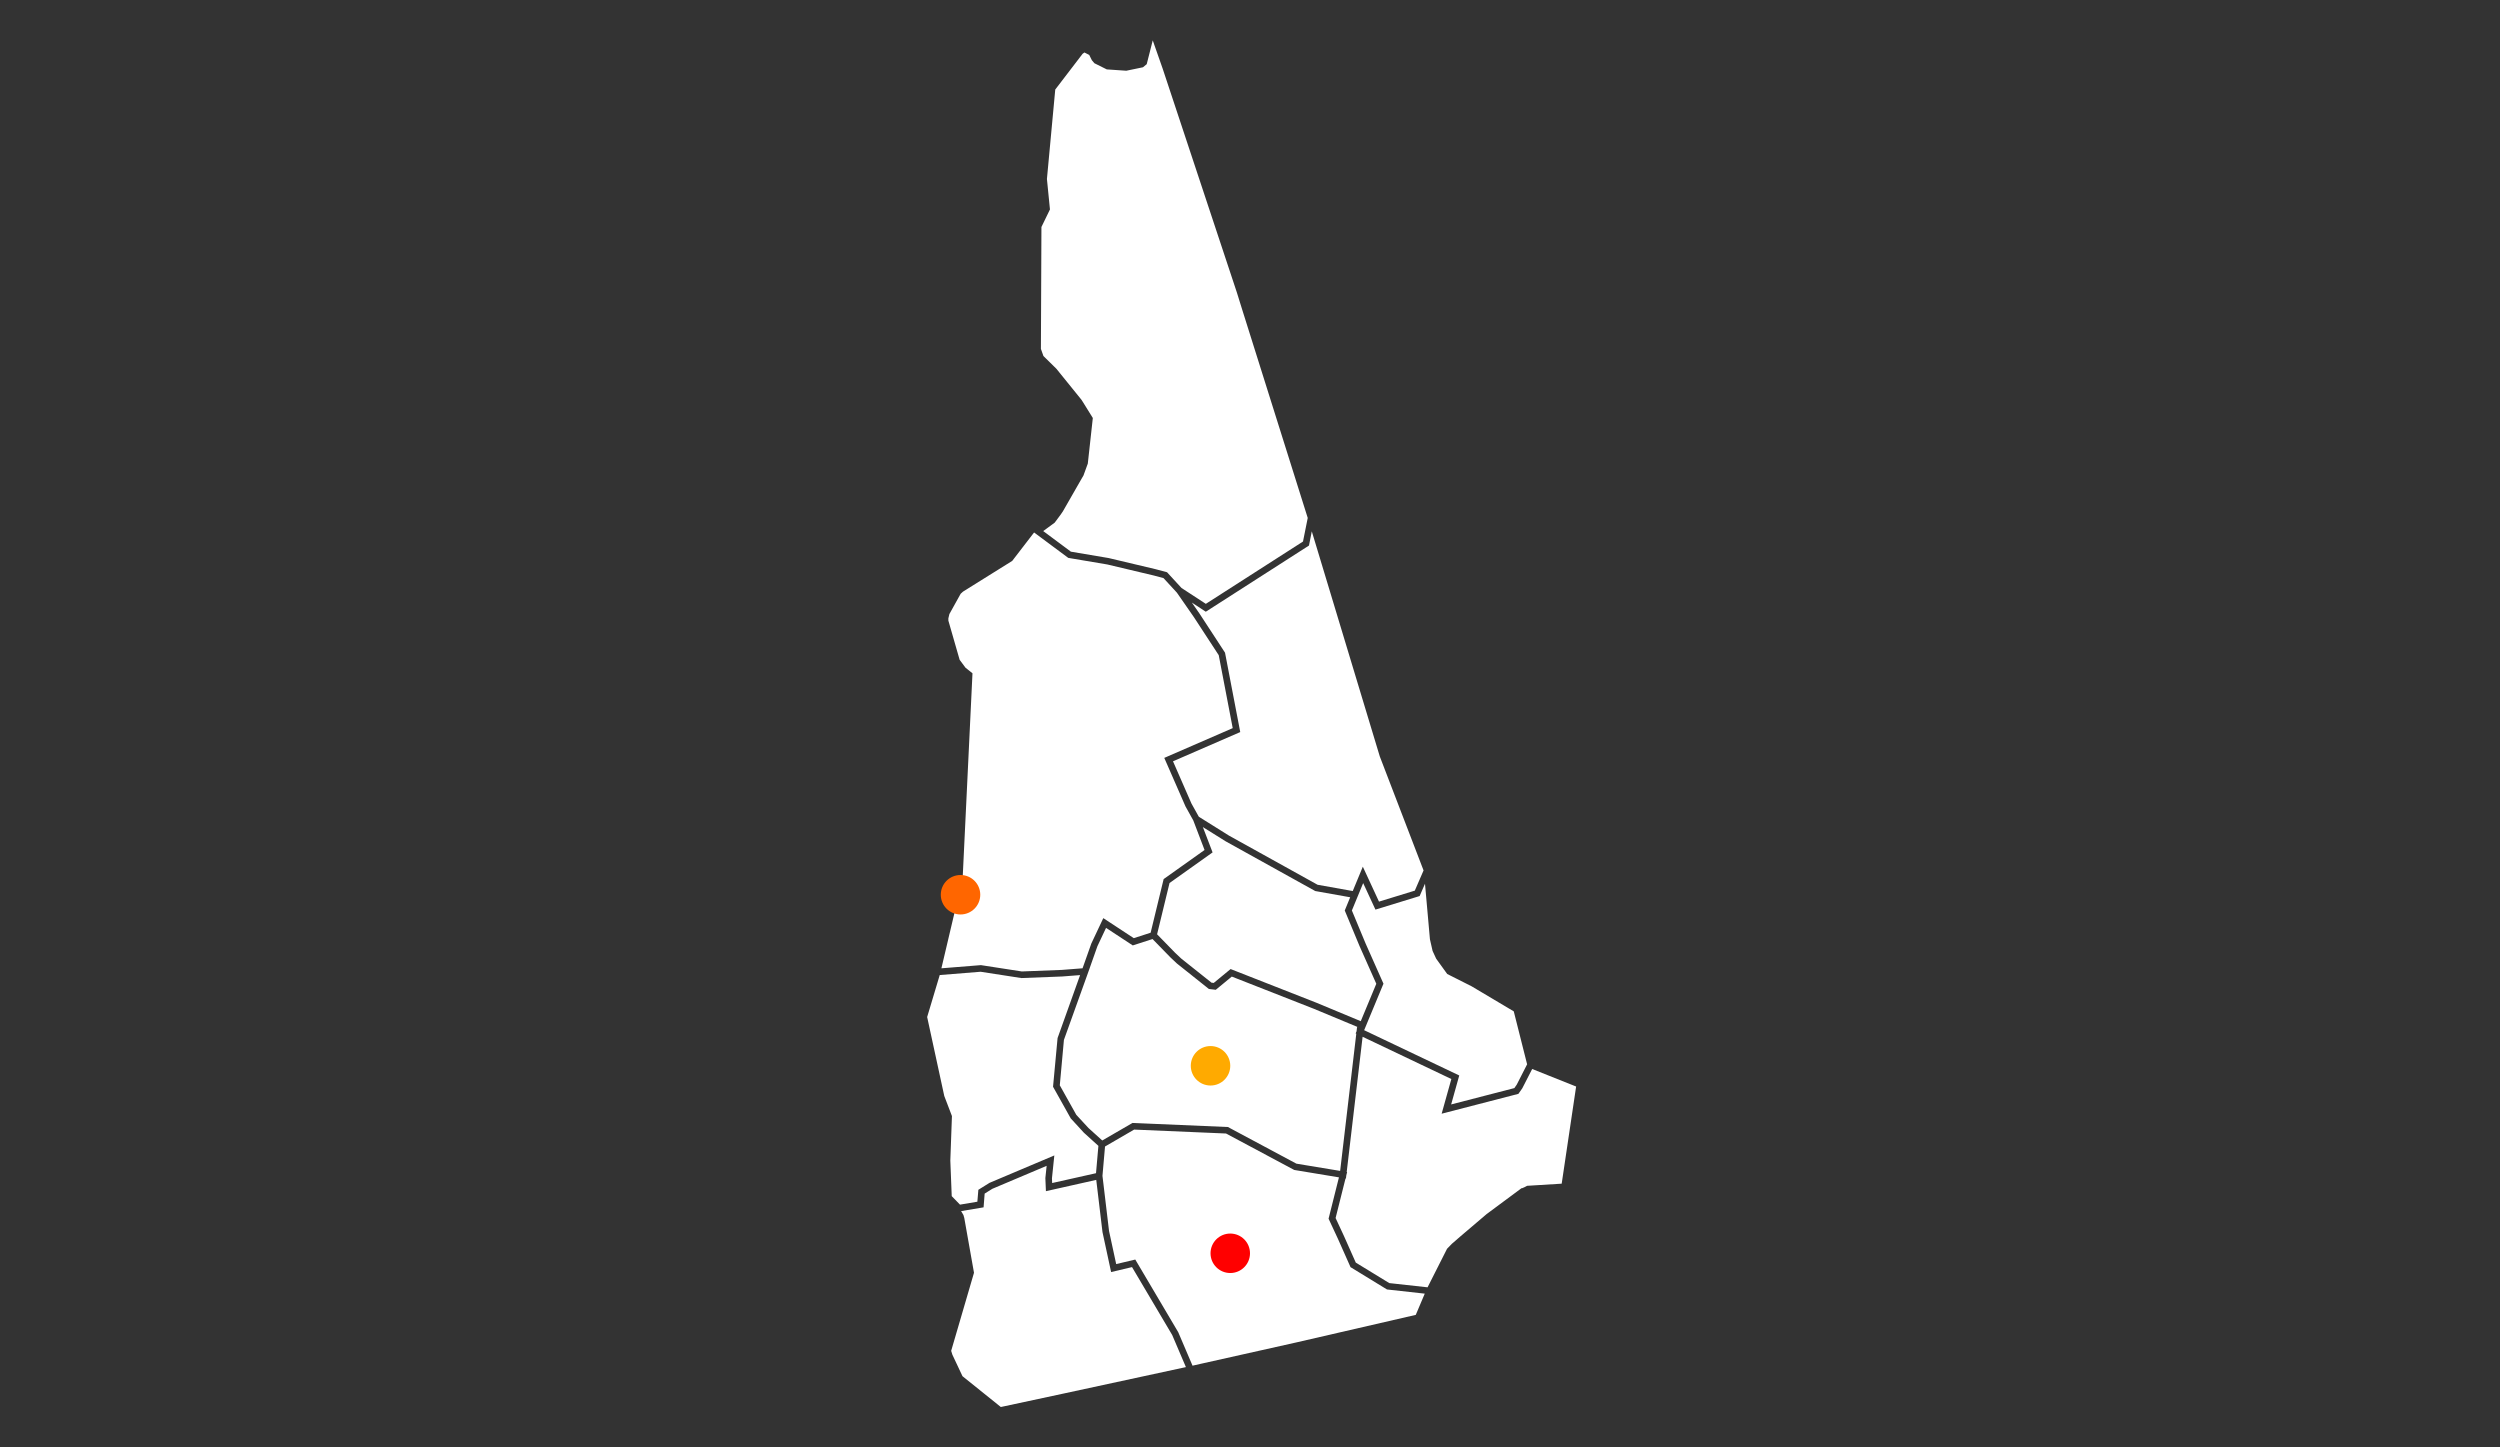<?xml version="1.0" encoding="utf-8"?>
<!-- Generator: Adobe Illustrator 15.1.0, SVG Export Plug-In . SVG Version: 6.00 Build 0)  -->
<!DOCTYPE svg PUBLIC "-//W3C//DTD SVG 1.1//EN" "http://www.w3.org/Graphics/SVG/1.1/DTD/svg11.dtd">
<svg version="1.1" xmlns="http://www.w3.org/2000/svg" xmlns:xlink="http://www.w3.org/1999/xlink" x="0px" y="0px" width="760px"
	 height="440px" viewBox="0 0 760 440" enable-background="new 0 0 760 440" xml:space="preserve">
<rect x="0" y="0" width="760" height="440" fill="#333333" stroke="none"/>
<g id="nh_1_" enable-background="new    ">
	<g id="nh">
		<g>
			<path fill-rule="evenodd" clip-rule="evenodd" fill="#FFFFFF" d="M418.396,299.068l-5.098-11.469l-4.492-10.809l1.651-4.021
				l-10.619-1.893l-27.267-15.133l-6.898-4.314l2.953,7.702l-13.09,9.308l-3.782,15.585l5.486,5.627l1.844,1.739l9.216,7.34
				l0.681,0.079l5.119-4.219l26.119,10.25l13.453,5.6L418.396,299.068z M366.567,185.95l-0.012,0.008l-3.558-2.336l-0.674-0.439
				l2.33,3.355l7.753,11.876l4.627,24.135l-20.439,8.886l5.61,12.839l2.236,4.013l9.169,5.736l26.931,14.944l10.697,1.91l3.062-7.4
				l4.916,10.62l10.887-3.342l2.66-6.139l-13.311-34.671l-20.666-68.417l-0.854,4.319l-31.354,20.11L366.567,185.95z
				 M321.14,112.103l7.627,9.432l0.486,0.758l2.964,4.778l-1.525,13.861l-1.325,3.631l-0.532,0.907l-5.731,10.004l-0.642,0.939
				l-1.832,2.467l-3.497,2.563l8.421,6.264l11.462,1.937l14.238,3.377l3.521,0.938l4.401,4.783l7.4,4.828l29.537-18.945l1.438-7.17
				l-19.946-63.407l-1.596-5.131l-22.561-68.063l-3.011-8.585l-1.832,7.236l-1.135,0.945l-5.073,1.05l-5.931-0.404l-3.772-1.88
				l-0.763-0.907l-0.801-1.612l-1.455-0.742l-0.562,0.399l-8.312,10.865l-2.531,27.195l0.92,9.255l-2.59,5.333l-0.16,37.061
				l0.767,2.167L321.14,112.103z M412.55,312.164l0.335,0.159l0.017-0.038l-13.432-5.591l-25.005-9.813l-4.869,4.014l-2.094-0.245
				l-9.726-7.75l-1.937-1.823l-5.469-5.609l-5.993,1.934l-0.008-0.005l-0.015,0.005l-8.114-5.33l-2.626,5.572l-2.315,6.55
				l0.008-0.001l-7.877,21.935l-1.255,13.808l5.017,8.967l3.711,4.017l4.182,3.783l8.996-5.216l0.197-0.114h0l0.604,0.025
				l28.4,1.211l20.818,11.14l13.301,2.202l4.904-41.697l-0.194-0.093l0.284-0.673L412.55,312.164z M418.134,276.521l-3.73-8.062
				l-3.433,8.328l4.166,10.022l5.436,12.231l-5.053,12.168l0.005,0.002l-0.356,0.845l-0.415,1l-0.006-0.002l-0.043,0.104
				l-0.008,0.018l28.914,13.766l-2.463,8.809l19.209-4.97l0.719-1.028l3.167-6.203l-4.059-16.095l-12.794-7.608l-7.442-3.757
				l-3.355-4.652l-1.088-2.353l-0.808-3.547l-1.501-16.888l-1.624,3.747L418.134,276.521z M344.135,385.196l-6.337,1.505
				l-0.001-0.005l-0.022,0.005l-2.62-12.153l-1.896-15.86l-15.3,3.43l-0.17-3.973l0.388-3.73l-16.518,6.985l-2.326,1.459
				l-0.322,4.173l-6.835,1.15l0.71,1.189l0.255,0.902l2.953,16.65l-6.94,23.736l0.374,1.184l3.064,6.517l11.657,9.372l18.725-4.016
				l37.542-8.114l-4.169-9.762L344.135,385.196z M410.559,385.212l-3.826-8.607l-2.848-6.121l3.153-12.566l-13.591-2.25
				l-20.73-11.081l-27.942-1.191l-8.848,5.142l-0.778,8.918l1.999,16.765l2.173,10.06l5.782-1.374l0.003,0.005l0.021-0.005
				l13.058,22.091l4.343,10.17l2.447-0.556l29.122-6.518l36.296-8.372l2.734-6.454L421.65,392L410.559,385.212z M465.781,324.975
				l-3.004,5.866l-1.184,1.69l-23.31,6.03l0.002-0.006l-0.024,0.006l2.946-10.539l-26.976-12.842l-4.833,41.1l0.129,0.021
				l-0.248,0.989l-0.115,0.979l-0.125-0.021l-3.02,12.033l2.555,5.494l3.581,8.055l10.18,6.229l11.643,1.284l5.921-11.716
				l1.456-1.503l2.653-2.303l7.913-6.734l10.607-7.868h0.175l0.692-0.291l0.855-0.444l10.5-0.646l4.389-29.536L465.781,324.975z
				 M289.326,363.626l2.512,2.585l5.282-0.893l0.256-3.078l0.042-0.54l3.389-2.111l19.709-8.335l-0.722,6.951l0.061,1.438
				l13.333-2.988l0.726-8.313l-4.418-4.003l-3.993-4.356l-5.377-9.611l1.378-14.799l6.848-19.145l-5.437,0.423l-12.39,0.479
				l-0.004-0.001l-0.019,0.001l-12.387-1.915l-12.435,0.999l-3.823,12.762l5.201,23.998l2.334,6.107l-0.493,13.544L289.326,363.626z
				 M286.185,294.364l11.998-0.963l0.008,0.001l0.015-0.001l12.433,1.921l12.139-0.469l6.314-0.491l0.372-1.038l2.297-6.488
				l3.636-7.712l0.018,0.012l0.005-0.012l9.249,6.075l5.123-1.653l3.956-16.304l12.437-8.844l-3.42-8.975l-0.001-0.004l-2.37-4.26
				l-6.455-14.761l20.809-9.046l-4.251-22.176l-7.522-11.522l-5.192-7.479l-4.081-4.436l-2.933-0.781l-14.147-3.357l-11.872-2.004
				l-10.386-7.724l-6.654,8.646l-14.957,9.337l-0.714,0.65l-3.423,6.164l-0.311,1.301v0.7l3.425,11.91l1.803,2.427l2.102,1.677
				l-2.987,62.264L286.185,294.364z"/>
		</g>
	</g>
</g>
<g id="Shape_424_copy_14_1_" enable-background="new    ">
	<g id="Shape_424_copy_14">
		<g>
			<circle fill-rule="evenodd" clip-rule="evenodd" fill="#FF0000" cx="374" cy="381" r="6"/>
		</g>
	</g>
</g>
<g id="Shape_424_copy_10_1_" enable-background="new    ">
	<g id="Shape_424_copy_10">
		<g>
			<circle fill-rule="evenodd" clip-rule="evenodd" fill="#FF6600" cx="292" cy="272" r="6"/>
		</g>
	</g>
</g>
<g id="Shape_424_copy_11_1_" enable-background="new    ">
	<g id="Shape_424_copy_11">
		<g>
			<circle fill-rule="evenodd" clip-rule="evenodd" fill="#FFAA00" cx="368" cy="324" r="6"/>
		</g>
	</g>
</g>
</svg>
